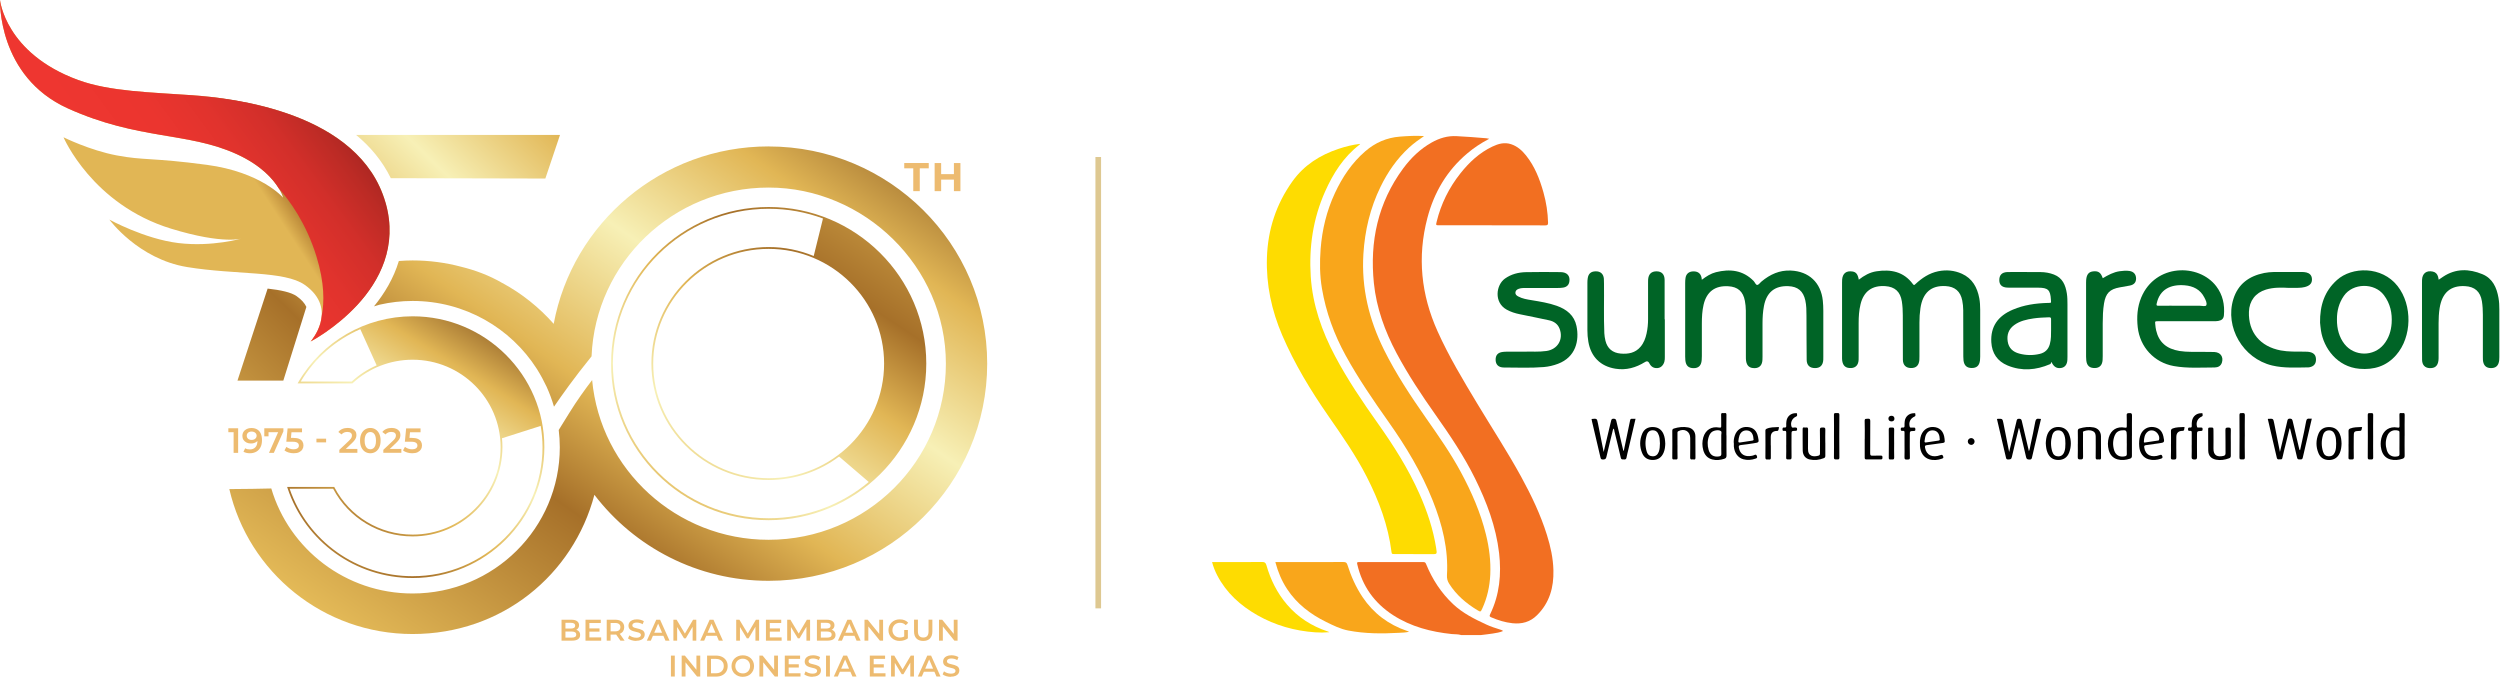 <svg width="607" height="165" viewBox="0 0 607 165" fill="none" xmlns="http://www.w3.org/2000/svg">
<g clip-path="url(#clip0_44_1343)">
<path d="M75.4 82.92C75.4 82.92 99.66 70.38 93.62 49.24C87.32 27.19 56.48 23.83 46.65 23.12C36.82 22.41 26.68 22.25 18.96 19.42C1.27 12.93 -5.06239e-05 0 -5.06239e-05 0C-5.06239e-05 0 -0.66 18.59 16.5 26.33C33.65 34.07 45.71 32 57.6 37.48C67.19 41.9 68.74 47.99 68.74 47.99C68.74 47.99 63.47 41.79 50.21 40.02C36.95 38.25 34.89 38.98 28.32 37.73C21.75 36.48 15.42 33.33 15.42 33.33C15.42 33.33 22.36 49.65 41.53 55.52C54.47 59.48 58.86 57.87 58.86 57.87C58.86 57.87 51.51 60.02 43.28 59.01C35.05 58 26.56 53.32 26.56 53.32C26.56 53.32 33.53 62.89 45.43 64.84C57.33 66.79 69.08 65.69 74.01 69.18C82.36 75.11 75.41 82.92 75.41 82.92H75.4Z" fill="url(#paint0_linear_44_1343)"/>
<path d="M221.73 40.87H219.55V39.58H225.5V40.87H223.32V46.41H221.74V40.87H221.73Z" fill="#EDBB70"/>
<path d="M233.19 39.59V46.41H231.61V43.61H228.51V46.41H226.93V39.59H228.51V42.28H231.61V39.59H233.19Z" fill="#EDBB70"/>
<path d="M186.63 50.26C165.53 50.26 148.37 67.31 148.37 88.28C148.37 109.25 165.54 126.3 186.63 126.3C207.72 126.3 224.9 109.25 224.9 88.28C224.9 67.31 207.73 50.26 186.63 50.26ZM214.66 88.27C214.66 103.62 202.09 116.11 186.63 116.11C171.17 116.11 158.6 103.62 158.6 88.27C158.6 72.92 171.17 60.43 186.63 60.43C202.09 60.43 214.66 72.92 214.66 88.27ZM148.81 88.27C148.81 67.55 165.78 50.69 186.63 50.69C191.27 50.69 195.71 51.53 199.82 53.05L197.57 62.16C194.2 60.76 190.5 59.98 186.63 59.98C170.93 59.98 158.16 72.67 158.16 88.26C158.16 103.85 170.93 116.54 186.63 116.54C193.04 116.54 198.97 114.42 203.73 110.85L210.93 117.02C204.35 122.51 195.87 125.83 186.63 125.83C165.77 125.83 148.81 108.97 148.81 88.25V88.27Z" fill="url(#paint1_linear_44_1343)"/>
<path d="M100.18 76.8C88.77 76.8 78.15 82.91 72.45 92.76L72.26 93.09H85.57L85.63 93.03C89.6 89.36 94.76 87.34 100.18 87.34C111.97 87.34 121.55 96.86 121.55 108.57C121.55 120.28 111.96 129.8 100.18 129.8C92.17 129.8 84.9 125.41 81.21 118.34L81.15 118.22H69.71L69.81 118.51C74.14 131.57 86.35 140.34 100.19 140.34C117.83 140.34 132.17 126.09 132.17 108.57C132.17 91.05 117.82 76.8 100.19 76.8H100.18ZM85.39 92.64H73.02C76.43 86.92 81.53 82.53 87.48 79.92L91.45 88.71C89.25 89.67 87.2 90.99 85.39 92.64ZM100.18 139.9C86.63 139.9 74.67 131.38 70.32 118.66H80.88C84.67 125.81 92.06 130.24 100.18 130.24C112.21 130.24 121.99 120.52 121.99 108.57C121.99 107.84 121.95 107.12 121.88 106.41C124.74 105.5 128.11 104.42 131.28 103.41C131.56 105.09 131.72 106.81 131.72 108.57C131.72 125.85 117.57 139.9 100.18 139.9Z" fill="url(#paint2_linear_44_1343)"/>
<path d="M86.46 32.76C89.92 35.61 92.83 39.07 94.89 43.26L132.41 43.35L135.97 32.76H86.45H86.46Z" fill="url(#paint3_linear_44_1343)"/>
<path d="M186.63 35.55C160.63 35.55 139 54.12 134.44 78.63C130.91 74.64 126.7 71.26 121.97 68.71C121.97 68.71 121.97 68.71 121.95 68.71C118.72 66.83 115.31 65.59 111.98 64.77C108.21 63.77 104.25 63.23 100.17 63.23C99.05 63.23 97.94 63.29 96.84 63.37C95.57 67.6 93.33 71.29 90.8 74.39C91.25 74.25 91.7 74.1 92.16 73.98C94.74 73.39 97.42 73.07 100.17 73.07C112.87 73.07 124.01 79.65 130.35 89.57C131.31 91.1 132.09 92.57 132.71 93.89C133.42 95.45 134.02 97.07 134.51 98.74C136.41 95.98 139.39 91.74 143.63 86.52C144.57 63.73 163.45 45.54 186.62 45.54C209.79 45.54 229.66 64.68 229.66 88.3C229.66 111.92 210.39 131.06 186.62 131.06C164.2 131.06 145.8 114.03 143.77 92.28C142.02 94.56 140.04 97.32 138.26 100.2C137.14 102.02 136.29 103.38 135.66 104.4C135.82 105.77 135.92 107.17 135.92 108.59C135.92 128.2 119.92 144.1 100.17 144.1C83.93 144.1 70.22 133.33 65.87 118.6C63.7 118.65 59.16 118.75 55.68 118.75C60.33 138.9 78.47 153.94 100.17 153.94C121.87 153.94 139.18 139.59 144.32 120.14C154.01 132.83 169.35 141.02 186.62 141.02C215.93 141.02 239.69 117.41 239.69 88.29C239.69 59.17 215.93 35.56 186.62 35.56L186.63 35.55Z" fill="url(#paint4_linear_44_1343)"/>
<path d="M72.06 71.93C70.68 70.95 68.1 70.42 64.98 70.07L57.66 92.41H68.79L74.39 74.52C73.97 73.61 73.2 72.74 72.05 71.93H72.06Z" fill="url(#paint5_linear_44_1343)"/>
<path d="M93.62 49.24C87.32 27.19 56.48 23.83 46.65 23.12C36.82 22.41 26.68 22.25 18.96 19.42C1.27 12.93 -5.06239e-05 0 -5.06239e-05 0C-5.06239e-05 0 -0.66 18.59 16.5 26.33C33.65 34.07 45.71 32 57.6 37.48C63.49 40.19 66.34 43.53 67.67 45.71C70.29 48.66 74.35 54.19 76.84 62.28C78.81 68.67 78.76 73.43 78.1 76.76C77.9 79.29 76.54 81.43 75.83 82.39C75.58 82.75 75.41 82.92 75.41 82.92C75.41 82.92 99.67 70.38 93.63 49.24H93.62Z" fill="url(#paint6_linear_44_1343)"/>
<path d="M136.34 155.55V150.47H138.73C139.33 150.47 139.8 150.59 140.12 150.83C140.44 151.07 140.6 151.39 140.6 151.79C140.6 152.06 140.54 152.29 140.41 152.48C140.28 152.67 140.12 152.82 139.91 152.92C139.7 153.02 139.47 153.08 139.22 153.08L139.35 152.82C139.64 152.82 139.89 152.87 140.12 152.98C140.35 153.09 140.53 153.24 140.66 153.43C140.79 153.63 140.86 153.88 140.86 154.17C140.86 154.61 140.69 154.94 140.36 155.19C140.03 155.43 139.54 155.55 138.88 155.55H136.35H136.34ZM137.29 154.81H138.82C139.17 154.81 139.44 154.75 139.63 154.64C139.82 154.52 139.91 154.34 139.91 154.08C139.91 153.82 139.82 153.64 139.63 153.52C139.44 153.4 139.17 153.34 138.82 153.34H137.22V152.61H138.63C138.95 152.61 139.21 152.55 139.38 152.44C139.55 152.33 139.65 152.15 139.65 151.92C139.65 151.69 139.56 151.51 139.38 151.39C139.2 151.27 138.95 151.22 138.63 151.22H137.29V154.82V154.81Z" fill="#EDBB70"/>
<path d="M142.16 155.55V150.47H145.87V151.27H143.1V154.76H145.97V155.56H142.16V155.55ZM143.03 153.36V152.58H145.56V153.36H143.03Z" fill="#EDBB70"/>
<path d="M147.31 155.55V150.47H149.39C150.07 150.47 150.6 150.63 150.98 150.95C151.36 151.27 151.56 151.71 151.56 152.28C151.56 152.65 151.47 152.97 151.3 153.24C151.13 153.51 150.88 153.71 150.56 153.86C150.24 154.01 149.85 154.08 149.4 154.08H147.84L148.25 153.66V155.56H147.31V155.55ZM148.26 153.75L147.85 153.29H149.37C149.79 153.29 150.1 153.2 150.31 153.02C150.52 152.84 150.63 152.59 150.63 152.27C150.63 151.95 150.53 151.7 150.31 151.53C150.1 151.35 149.79 151.26 149.37 151.26H147.85L148.26 150.8V153.75ZM150.64 155.55L149.35 153.71H150.36L151.65 155.55H150.63H150.64Z" fill="#EDBB70"/>
<path d="M154.49 155.62C154.09 155.62 153.71 155.56 153.35 155.45C152.99 155.34 152.7 155.19 152.48 155.01L152.81 154.28C153.01 154.44 153.26 154.57 153.56 154.68C153.86 154.79 154.17 154.84 154.48 154.84C154.75 154.84 154.96 154.81 155.13 154.75C155.29 154.69 155.42 154.61 155.49 154.51C155.56 154.41 155.61 154.3 155.61 154.17C155.61 154.02 155.55 153.89 155.44 153.8C155.33 153.71 155.18 153.63 155.01 153.57C154.83 153.51 154.64 153.46 154.42 153.42C154.2 153.37 153.99 153.32 153.77 153.25C153.55 153.18 153.36 153.1 153.18 152.99C153 152.88 152.86 152.75 152.75 152.57C152.64 152.39 152.59 152.17 152.59 151.9C152.59 151.63 152.66 151.37 152.81 151.14C152.96 150.91 153.18 150.73 153.49 150.59C153.79 150.45 154.18 150.38 154.64 150.38C154.95 150.38 155.25 150.42 155.55 150.5C155.85 150.58 156.11 150.69 156.33 150.83L156.03 151.56C155.8 151.42 155.57 151.32 155.33 151.26C155.09 151.2 154.86 151.16 154.63 151.16C154.37 151.16 154.16 151.19 154 151.25C153.83 151.31 153.72 151.4 153.64 151.5C153.57 151.6 153.53 151.72 153.53 151.84C153.53 152 153.58 152.12 153.69 152.21C153.8 152.3 153.94 152.38 154.12 152.43C154.3 152.48 154.49 152.53 154.71 152.58C154.93 152.63 155.14 152.69 155.36 152.75C155.57 152.82 155.77 152.9 155.95 153C156.13 153.1 156.27 153.24 156.38 153.41C156.49 153.58 156.54 153.8 156.54 154.07C156.54 154.34 156.47 154.59 156.32 154.82C156.17 155.05 155.95 155.23 155.64 155.37C155.33 155.51 154.95 155.58 154.49 155.58V155.62Z" fill="#EDBB70"/>
<path d="M157.05 155.55L159.34 150.47H160.27L162.56 155.55H161.57L159.61 150.97H159.99L158.02 155.55H157.05ZM158.1 154.37L158.36 153.63H161.1L161.35 154.37H158.1Z" fill="#EDBB70"/>
<path d="M163.5 155.55V150.47H164.28L166.5 154.18H166.09L168.28 150.47H169.06V155.55H168.17V151.87H168.35L166.51 154.98H166.08L164.19 151.87H164.41V155.55H163.51H163.5Z" fill="#EDBB70"/>
<path d="M170.01 155.55L172.3 150.47H173.23L175.52 155.55H174.53L172.57 150.97H172.95L170.98 155.55H170.01ZM171.06 154.37L171.32 153.63H174.06L174.31 154.37H171.06Z" fill="#EDBB70"/>
<path d="M178.75 155.55V150.47H179.53L181.75 154.18H181.34L183.53 150.47H184.31V155.55H183.42V151.87H183.6L181.76 154.98H181.33L179.44 151.87H179.66V155.55H178.76H178.75Z" fill="#EDBB70"/>
<path d="M185.97 155.55V150.47H189.68V151.27H186.91V154.76H189.78V155.56H185.97V155.55ZM186.84 153.36V152.58H189.37V153.36H186.84Z" fill="#EDBB70"/>
<path d="M191.13 155.55V150.47H191.91L194.13 154.18H193.72L195.91 150.47H196.69V155.55H195.8V151.87H195.98L194.14 154.98H193.71L191.82 151.87H192.04V155.55H191.14H191.13Z" fill="#EDBB70"/>
<path d="M198.35 155.55V150.47H200.74C201.34 150.47 201.81 150.59 202.13 150.83C202.45 151.07 202.61 151.39 202.61 151.79C202.61 152.06 202.55 152.29 202.42 152.48C202.29 152.67 202.13 152.82 201.92 152.92C201.71 153.02 201.48 153.08 201.23 153.08L201.36 152.82C201.65 152.82 201.9 152.87 202.13 152.98C202.36 153.09 202.54 153.24 202.67 153.43C202.8 153.63 202.87 153.88 202.87 154.17C202.87 154.61 202.7 154.94 202.37 155.19C202.04 155.43 201.55 155.55 200.89 155.55H198.36H198.35ZM199.3 154.81H200.83C201.18 154.81 201.45 154.75 201.64 154.64C201.83 154.52 201.92 154.34 201.92 154.08C201.92 153.82 201.83 153.64 201.64 153.52C201.45 153.4 201.18 153.34 200.83 153.34H199.23V152.61H200.64C200.96 152.61 201.22 152.55 201.39 152.44C201.56 152.33 201.66 152.15 201.66 151.92C201.66 151.69 201.57 151.51 201.39 151.39C201.21 151.27 200.96 151.22 200.64 151.22H199.3V154.82V154.81Z" fill="#EDBB70"/>
<path d="M203.45 155.55L205.74 150.47H206.67L208.96 155.55H207.97L206.01 150.97H206.39L204.42 155.55H203.45ZM204.5 154.37L204.76 153.63H207.5L207.75 154.37H204.5Z" fill="#EDBB70"/>
<path d="M209.9 155.55V150.47H210.68L213.87 154.39H213.48V150.47H214.41V155.55H213.63L210.45 151.63H210.83V155.55H209.89H209.9Z" fill="#EDBB70"/>
<path d="M218.45 155.62C218.05 155.62 217.69 155.56 217.36 155.43C217.03 155.3 216.74 155.12 216.49 154.88C216.24 154.64 216.05 154.37 215.92 154.05C215.78 153.74 215.72 153.39 215.72 153C215.72 152.61 215.79 152.27 215.92 151.95C216.06 151.64 216.25 151.36 216.5 151.12C216.75 150.88 217.04 150.7 217.37 150.57C217.7 150.44 218.07 150.38 218.48 150.38C218.91 150.38 219.29 150.45 219.64 150.59C219.99 150.73 220.28 150.94 220.52 151.21L219.92 151.79C219.72 151.59 219.51 151.45 219.28 151.35C219.05 151.26 218.8 151.21 218.52 151.21C218.24 151.21 218 151.25 217.78 151.34C217.55 151.43 217.36 151.55 217.2 151.71C217.04 151.87 216.91 152.06 216.82 152.28C216.73 152.5 216.68 152.74 216.68 153C216.68 153.26 216.73 153.5 216.82 153.72C216.91 153.94 217.04 154.13 217.2 154.29C217.36 154.45 217.56 154.57 217.78 154.66C218 154.75 218.25 154.79 218.52 154.79C218.77 154.79 219.02 154.75 219.25 154.67C219.48 154.59 219.71 154.46 219.92 154.27L220.45 154.97C220.19 155.18 219.88 155.34 219.53 155.45C219.18 155.56 218.83 155.61 218.46 155.61L218.45 155.62ZM220.43 154.98L219.54 154.86V152.96H220.43V154.98Z" fill="#EDBB70"/>
<path d="M224.15 155.62C223.46 155.62 222.91 155.42 222.52 155.03C222.13 154.64 221.93 154.07 221.93 153.32V150.46H222.87V153.29C222.87 153.81 222.98 154.19 223.21 154.43C223.44 154.67 223.75 154.79 224.17 154.79C224.59 154.79 224.9 154.67 225.12 154.43C225.34 154.19 225.45 153.81 225.45 153.29V150.46H226.38V153.32C226.38 154.07 226.18 154.63 225.79 155.03C225.4 155.43 224.85 155.62 224.15 155.62Z" fill="#EDBB70"/>
<path d="M227.99 155.55V150.47H228.77L231.96 154.39H231.57V150.47H232.5V155.55H231.72L228.54 151.63H228.92V155.55H227.98H227.99Z" fill="#EDBB70"/>
<path d="M162.9 164.26V159.18H163.84V164.26H162.9Z" fill="#EDBB70"/>
<path d="M165.51 164.26V159.18H166.29L169.48 163.1H169.09V159.18H170.02V164.26H169.24L166.06 160.34H166.44V164.26H165.5H165.51Z" fill="#EDBB70"/>
<path d="M171.68 164.26V159.18H173.91C174.45 159.18 174.93 159.29 175.35 159.5C175.77 159.71 176.09 160.01 176.33 160.39C176.56 160.77 176.68 161.22 176.68 161.73C176.68 162.24 176.56 162.68 176.33 163.07C176.1 163.45 175.77 163.75 175.35 163.96C174.93 164.17 174.45 164.28 173.91 164.28H171.68V164.26ZM172.63 163.47H173.86C174.24 163.47 174.57 163.4 174.85 163.25C175.13 163.1 175.35 162.9 175.5 162.64C175.66 162.38 175.74 162.07 175.74 161.72C175.74 161.37 175.66 161.05 175.5 160.8C175.34 160.54 175.12 160.34 174.85 160.2C174.58 160.06 174.24 159.98 173.86 159.98H172.63V163.47Z" fill="#EDBB70"/>
<path d="M180.35 164.34C179.96 164.34 179.59 164.27 179.26 164.14C178.92 164.01 178.63 163.83 178.38 163.59C178.13 163.35 177.94 163.08 177.81 162.76C177.67 162.44 177.61 162.1 177.61 161.73C177.61 161.36 177.68 161 177.81 160.69C177.95 160.37 178.14 160.1 178.38 159.86C178.63 159.63 178.92 159.44 179.25 159.31C179.58 159.18 179.95 159.11 180.35 159.11C180.75 159.11 181.1 159.17 181.44 159.3C181.77 159.43 182.06 159.61 182.31 159.84C182.55 160.07 182.74 160.35 182.88 160.67C183.02 160.99 183.08 161.34 183.08 161.72C183.08 162.1 183.01 162.45 182.88 162.76C182.74 163.08 182.55 163.35 182.31 163.59C182.07 163.83 181.78 164.01 181.44 164.14C181.11 164.27 180.74 164.33 180.35 164.33V164.34ZM180.35 163.51C180.61 163.51 180.84 163.47 181.06 163.38C181.28 163.29 181.46 163.17 181.62 163.01C181.78 162.85 181.9 162.66 181.99 162.44C182.08 162.22 182.12 161.98 182.12 161.72C182.12 161.46 182.08 161.22 181.99 161C181.9 160.78 181.78 160.59 181.62 160.43C181.46 160.27 181.27 160.15 181.05 160.06C180.83 159.97 180.6 159.93 180.34 159.93C180.08 159.93 179.84 159.97 179.62 160.06C179.4 160.15 179.21 160.27 179.05 160.43C178.89 160.59 178.76 160.78 178.67 161C178.58 161.22 178.53 161.45 178.53 161.72C178.53 161.99 178.58 162.21 178.67 162.43C178.76 162.65 178.89 162.84 179.05 163C179.21 163.16 179.4 163.29 179.62 163.37C179.84 163.46 180.08 163.5 180.34 163.5L180.35 163.51Z" fill="#EDBB70"/>
<path d="M184.38 164.26V159.18H185.16L188.35 163.1H187.96V159.18H188.89V164.26H188.11L184.93 160.34H185.31V164.26H184.37H184.38Z" fill="#EDBB70"/>
<path d="M190.55 164.26V159.18H194.26V159.98H191.49V163.47H194.36V164.27H190.55V164.26ZM191.42 162.07V161.29H193.95V162.07H191.42Z" fill="#EDBB70"/>
<path d="M197.28 164.34C196.88 164.34 196.5 164.28 196.14 164.17C195.78 164.06 195.49 163.91 195.27 163.73L195.6 163C195.8 163.16 196.05 163.29 196.35 163.4C196.65 163.51 196.96 163.56 197.27 163.56C197.54 163.56 197.75 163.53 197.92 163.47C198.08 163.41 198.21 163.33 198.28 163.23C198.35 163.13 198.4 163.02 198.4 162.89C198.4 162.74 198.34 162.61 198.23 162.52C198.12 162.43 197.97 162.35 197.8 162.29C197.62 162.23 197.43 162.18 197.21 162.14C196.99 162.09 196.78 162.04 196.56 161.97C196.34 161.9 196.15 161.82 195.97 161.71C195.79 161.6 195.65 161.47 195.54 161.29C195.43 161.11 195.38 160.89 195.38 160.62C195.38 160.35 195.45 160.09 195.6 159.86C195.75 159.63 195.97 159.45 196.28 159.31C196.58 159.17 196.97 159.1 197.43 159.1C197.74 159.1 198.04 159.14 198.34 159.22C198.64 159.3 198.9 159.41 199.12 159.55L198.82 160.28C198.59 160.14 198.36 160.04 198.12 159.98C197.88 159.92 197.65 159.88 197.42 159.88C197.16 159.88 196.95 159.91 196.79 159.97C196.62 160.03 196.51 160.12 196.43 160.22C196.36 160.32 196.32 160.44 196.32 160.56C196.32 160.72 196.37 160.84 196.48 160.93C196.59 161.02 196.73 161.1 196.91 161.15C197.09 161.2 197.28 161.25 197.5 161.3C197.72 161.35 197.93 161.41 198.15 161.47C198.36 161.54 198.56 161.62 198.74 161.72C198.92 161.82 199.06 161.96 199.17 162.13C199.28 162.3 199.33 162.52 199.33 162.79C199.33 163.06 199.26 163.31 199.11 163.54C198.96 163.77 198.74 163.95 198.43 164.09C198.12 164.23 197.74 164.3 197.28 164.3V164.34Z" fill="#EDBB70"/>
<path d="M200.56 164.26V159.18H201.5V164.26H200.56Z" fill="#EDBB70"/>
<path d="M202.45 164.26L204.74 159.18H205.67L207.96 164.26H206.97L205.01 159.68H205.39L203.42 164.26H202.45ZM203.5 163.09L203.76 162.35H206.5L206.75 163.09H203.5Z" fill="#EDBB70"/>
<path d="M211.19 164.26V159.18H214.9V159.98H212.13V163.47H215V164.27H211.19V164.26ZM212.06 162.07V161.29H214.59V162.07H212.06Z" fill="#EDBB70"/>
<path d="M216.35 164.26V159.18H217.13L219.35 162.89H218.94L221.13 159.18H221.91V164.26H221.02V160.58H221.2L219.36 163.69H218.93L217.04 160.58H217.26V164.26H216.36H216.35Z" fill="#EDBB70"/>
<path d="M222.85 164.26L225.14 159.18H226.07L228.36 164.26H227.37L225.41 159.68H225.79L223.82 164.26H222.85ZM223.91 163.09L224.17 162.35H226.91L227.16 163.09H223.91Z" fill="#EDBB70"/>
<path d="M230.88 164.34C230.48 164.34 230.1 164.28 229.74 164.17C229.38 164.06 229.09 163.91 228.87 163.73L229.2 163C229.4 163.16 229.65 163.29 229.95 163.4C230.25 163.51 230.56 163.56 230.87 163.56C231.14 163.56 231.35 163.53 231.52 163.47C231.68 163.41 231.81 163.33 231.88 163.23C231.95 163.13 232 163.02 232 162.89C232 162.74 231.94 162.61 231.83 162.52C231.72 162.43 231.57 162.35 231.4 162.29C231.22 162.23 231.03 162.18 230.81 162.14C230.59 162.09 230.38 162.04 230.16 161.97C229.94 161.9 229.75 161.82 229.57 161.71C229.39 161.6 229.25 161.47 229.14 161.29C229.03 161.11 228.98 160.89 228.98 160.62C228.98 160.35 229.05 160.09 229.2 159.86C229.35 159.63 229.57 159.45 229.88 159.31C230.18 159.17 230.57 159.1 231.03 159.1C231.34 159.1 231.64 159.14 231.94 159.22C232.24 159.3 232.5 159.41 232.72 159.55L232.42 160.28C232.19 160.14 231.96 160.04 231.72 159.98C231.48 159.92 231.25 159.88 231.02 159.88C230.76 159.88 230.55 159.91 230.39 159.97C230.22 160.03 230.11 160.12 230.03 160.22C229.96 160.32 229.92 160.44 229.92 160.56C229.92 160.72 229.97 160.84 230.08 160.93C230.19 161.02 230.33 161.1 230.51 161.15C230.69 161.2 230.88 161.25 231.1 161.3C231.32 161.35 231.53 161.41 231.75 161.47C231.96 161.54 232.16 161.62 232.34 161.72C232.52 161.82 232.66 161.96 232.77 162.13C232.88 162.3 232.93 162.52 232.93 162.79C232.93 163.06 232.86 163.31 232.71 163.54C232.56 163.77 232.34 163.95 232.03 164.09C231.72 164.23 231.34 164.3 230.88 164.3V164.34Z" fill="#EDBB70"/>
<path d="M56.72 109.96V104.42L57.19 104.93H55.44V103.99H57.82V109.95H56.72V109.96Z" fill="#EDBB70"/>
<path d="M60.67 110.05C60.38 110.05 60.1 110.02 59.83 109.96C59.56 109.9 59.32 109.8 59.11 109.68L59.53 108.84C59.69 108.94 59.87 109.01 60.06 109.06C60.25 109.1 60.45 109.12 60.67 109.12C61.23 109.12 61.67 108.95 62 108.6C62.33 108.26 62.5 107.75 62.5 107.07C62.5 106.96 62.5 106.83 62.49 106.69C62.49 106.55 62.46 106.41 62.43 106.26L62.77 106.63C62.67 106.86 62.53 107.06 62.35 107.21C62.17 107.36 61.95 107.48 61.71 107.56C61.47 107.64 61.2 107.68 60.9 107.68C60.51 107.68 60.17 107.6 59.86 107.45C59.55 107.3 59.3 107.08 59.12 106.81C58.94 106.54 58.85 106.21 58.85 105.84C58.85 105.47 58.95 105.11 59.14 104.82C59.33 104.53 59.6 104.31 59.93 104.15C60.26 103.99 60.63 103.92 61.04 103.92C61.58 103.92 62.04 104.03 62.43 104.26C62.82 104.49 63.11 104.82 63.31 105.26C63.51 105.7 63.61 106.24 63.61 106.87C63.61 107.56 63.49 108.14 63.24 108.61C62.99 109.08 62.65 109.44 62.21 109.68C61.77 109.92 61.26 110.05 60.68 110.05H60.67ZM61.1 106.81C61.34 106.81 61.55 106.77 61.73 106.68C61.91 106.59 62.05 106.47 62.16 106.31C62.26 106.15 62.31 105.98 62.31 105.79C62.31 105.6 62.26 105.43 62.16 105.28C62.06 105.13 61.92 105.01 61.74 104.92C61.56 104.83 61.33 104.78 61.07 104.78C60.84 104.78 60.64 104.82 60.47 104.9C60.29 104.98 60.16 105.1 60.06 105.25C59.96 105.4 59.91 105.58 59.91 105.79C59.91 106.1 60.02 106.34 60.23 106.53C60.44 106.71 60.73 106.81 61.09 106.81H61.1Z" fill="#EDBB70"/>
<path d="M65.31 109.96L67.76 104.43L68.05 104.93H64.67L65.2 104.39V105.94H64.17V103.99H68.81V104.73L66.49 109.95H65.31V109.96Z" fill="#EDBB70"/>
<path d="M71.3 110.05C70.89 110.05 70.48 109.99 70.08 109.87C69.68 109.75 69.34 109.58 69.07 109.36L69.54 108.5C69.76 108.68 70.02 108.82 70.33 108.93C70.64 109.04 70.96 109.09 71.29 109.09C71.69 109.09 72 109.01 72.23 108.85C72.46 108.69 72.57 108.47 72.57 108.18C72.57 107.99 72.52 107.83 72.42 107.69C72.32 107.55 72.16 107.44 71.93 107.36C71.7 107.28 71.37 107.25 70.95 107.25H69.52L69.83 104.01H73.33V104.95H70.23L70.82 104.42L70.59 106.85L70.01 106.32H71.2C71.8 106.32 72.28 106.4 72.64 106.55C73 106.71 73.27 106.92 73.43 107.2C73.6 107.48 73.68 107.79 73.68 108.14C73.68 108.49 73.6 108.8 73.42 109.09C73.25 109.38 72.99 109.61 72.64 109.79C72.29 109.97 71.85 110.05 71.3 110.05Z" fill="#EDBB70"/>
<path d="M76.83 107.41V106.51H79.18V107.41H76.83Z" fill="#EDBB70"/>
<path d="M82.39 109.96V109.22L84.77 106.97C84.96 106.78 85.11 106.62 85.2 106.48C85.3 106.34 85.36 106.21 85.4 106.08C85.44 105.95 85.45 105.84 85.45 105.73C85.45 105.46 85.35 105.25 85.16 105.1C84.97 104.95 84.69 104.87 84.32 104.87C84.04 104.87 83.78 104.92 83.54 105.02C83.3 105.12 83.1 105.28 82.93 105.48L82.15 104.89C82.38 104.58 82.7 104.33 83.09 104.16C83.48 103.99 83.93 103.9 84.42 103.9C84.85 103.9 85.23 103.97 85.54 104.11C85.85 104.25 86.11 104.45 86.28 104.7C86.46 104.96 86.54 105.26 86.54 105.6C86.54 105.8 86.51 105.99 86.46 106.18C86.41 106.37 86.31 106.57 86.17 106.78C86.03 106.99 85.82 107.23 85.55 107.49L83.51 109.42L83.28 109H86.77V109.94H82.37L82.39 109.96Z" fill="#EDBB70"/>
<path d="M89.92 110.05C89.44 110.05 89.02 109.93 88.64 109.69C88.27 109.45 87.97 109.1 87.75 108.65C87.53 108.19 87.42 107.64 87.42 106.98C87.42 106.32 87.53 105.77 87.75 105.31C87.97 104.85 88.27 104.5 88.64 104.27C89.02 104.03 89.44 103.91 89.92 103.91C90.4 103.91 90.81 104.03 91.19 104.27C91.57 104.51 91.86 104.86 92.08 105.31C92.3 105.77 92.41 106.32 92.41 106.98C92.41 107.64 92.3 108.19 92.08 108.65C91.86 109.11 91.56 109.46 91.19 109.69C90.81 109.93 90.39 110.05 89.92 110.05ZM89.92 109.09C90.19 109.09 90.43 109.01 90.64 108.86C90.85 108.71 91 108.48 91.12 108.17C91.24 107.86 91.29 107.46 91.29 106.99C91.29 106.52 91.23 106.12 91.12 105.81C91 105.5 90.84 105.27 90.64 105.12C90.44 104.97 90.2 104.89 89.92 104.89C89.64 104.89 89.41 104.97 89.2 105.12C88.99 105.27 88.83 105.5 88.71 105.81C88.59 106.12 88.53 106.52 88.53 106.99C88.53 107.46 88.59 107.86 88.71 108.17C88.83 108.48 88.99 108.71 89.2 108.86C89.41 109.01 89.65 109.09 89.92 109.09Z" fill="#EDBB70"/>
<path d="M93.07 109.96V109.22L95.45 106.97C95.64 106.78 95.79 106.62 95.88 106.48C95.98 106.34 96.04 106.21 96.08 106.08C96.12 105.95 96.13 105.84 96.13 105.73C96.13 105.46 96.03 105.25 95.84 105.1C95.65 104.95 95.37 104.87 95 104.87C94.72 104.87 94.46 104.92 94.22 105.02C93.98 105.12 93.78 105.28 93.61 105.48L92.83 104.89C93.06 104.58 93.38 104.33 93.77 104.16C94.16 103.99 94.61 103.9 95.1 103.9C95.53 103.9 95.91 103.97 96.22 104.11C96.53 104.25 96.79 104.45 96.96 104.7C97.14 104.96 97.22 105.26 97.22 105.6C97.22 105.8 97.19 105.99 97.14 106.18C97.09 106.37 96.99 106.57 96.85 106.78C96.71 106.99 96.5 107.23 96.23 107.49L94.19 109.42L93.96 109H97.45V109.94H93.05L93.07 109.96Z" fill="#EDBB70"/>
<path d="M100.08 110.05C99.67 110.05 99.26 109.99 98.86 109.87C98.46 109.75 98.12 109.58 97.85 109.36L98.32 108.5C98.54 108.68 98.8 108.82 99.11 108.93C99.42 109.04 99.74 109.09 100.07 109.09C100.47 109.09 100.78 109.01 101.01 108.85C101.24 108.69 101.35 108.47 101.35 108.18C101.35 107.99 101.3 107.83 101.2 107.69C101.1 107.55 100.94 107.44 100.71 107.36C100.48 107.28 100.15 107.25 99.73 107.25H98.3L98.61 104.01H102.11V104.95H99.01L99.6 104.42L99.37 106.85L98.79 106.32H99.98C100.58 106.32 101.06 106.4 101.42 106.55C101.78 106.71 102.05 106.92 102.21 107.2C102.38 107.48 102.46 107.79 102.46 108.14C102.46 108.49 102.38 108.8 102.2 109.09C102.03 109.38 101.77 109.61 101.42 109.79C101.07 109.97 100.63 110.05 100.08 110.05Z" fill="#EDBB70"/>
<path d="M265.97 147.71H267.34V38.12H265.97V147.71Z" fill="#DEC891"/>
<path d="M354.74 154.18C354.02 153.96 353.26 154.02 352.52 153.95C347.45 153.42 342.6 152.17 338.26 149.37C333.69 146.42 330.76 142.31 329.54 136.99C329.45 136.59 329.48 136.47 329.92 136.47C335.15 136.48 340.38 136.49 345.61 136.47C346.06 136.47 346.15 136.7 346.28 137.01C347.79 140.69 349.91 143.95 352.82 146.69C355.17 148.9 358.01 150.31 360.89 151.64C361.94 152.13 363.04 152.49 364.15 152.83C364.4 152.91 364.66 152.97 364.95 153.21C364.11 153.58 363.27 153.68 362.45 153.82C361.47 153.98 360.49 154.07 359.51 154.2H354.75L354.74 154.18Z" fill="#F26F22"/>
<path d="M361.54 33.72C359.56 34.76 357.83 35.91 356.25 37.25C351.31 41.42 348.19 46.72 346.57 52.92C344.08 62.39 345.04 71.56 349.05 80.46C351.78 86.54 355.21 92.23 358.63 97.92C362.2 103.86 366 109.66 369.33 115.74C371.81 120.27 374.04 124.92 375.59 129.87C376.47 132.67 377.1 135.53 377.17 138.47C377.27 142.61 376.24 146.34 373.2 149.36C371.51 151.04 369.51 151.56 367.23 151.32C365.44 151.13 363.73 150.6 362.08 149.89C361.68 149.72 361.58 149.59 361.8 149.15C364.1 144.43 364.57 139.42 363.98 134.28C363.23 127.86 360.98 121.92 358.14 116.17C355.45 110.72 352.06 105.7 348.57 100.75C345.16 95.92 341.88 90.99 339.09 85.76C336.25 80.42 334.2 74.78 333.58 68.76C332.54 58.65 334.55 49.22 340.69 40.9C342.57 38.36 344.81 36.18 347.59 34.61C349.49 33.54 351.48 32.93 353.7 33.06C356.1 33.21 358.49 33.33 360.88 33.57C361.06 33.59 361.24 33.63 361.56 33.69L361.54 33.72Z" fill="#F26F22"/>
<path d="M345.75 33.05C344.47 33.91 343.25 34.8 342.12 35.83C339.17 38.54 336.94 41.77 335.2 45.34C332.68 50.5 331.38 55.98 331.03 61.7C330.53 69.9 332.39 77.58 336.02 84.9C338.93 90.77 342.53 96.2 346.27 101.55C349.24 105.8 352.22 110.04 354.69 114.62C357.29 119.45 359.48 124.44 360.79 129.78C361.58 132.97 361.99 136.21 361.84 139.51C361.7 142.38 361.1 145.14 359.89 147.76C359.5 148.61 359.48 148.61 358.71 148.15C355.98 146.5 353.6 144.47 351.87 141.75C351.46 141.11 351.28 140.47 351.32 139.69C351.7 133.35 350.18 127.35 347.86 121.52C345.15 114.7 341.4 108.46 337.17 102.48C333.46 97.23 329.82 91.94 326.72 86.3C323.92 81.2 321.95 75.81 320.97 70.07C320.43 66.88 320.4 63.68 320.65 60.46C321.01 55.74 322.11 51.2 324.11 46.9C325.91 43.03 328.24 39.53 331.51 36.71C333.93 34.63 336.69 33.42 339.9 33.17C341.85 33.02 343.79 32.91 345.76 33.04L345.75 33.05Z" fill="#F9A61B"/>
<path d="M330.23 34.94C330.17 35.03 330.15 35.09 330.11 35.12C326.22 38.1 323.69 42.11 321.74 46.49C318.81 53.06 317.79 59.99 318.25 67.14C318.7 74.03 320.94 80.4 324.15 86.46C327.19 92.19 330.81 97.54 334.55 102.81C338.4 108.24 341.96 113.85 344.66 119.95C346.54 124.18 347.99 128.54 348.71 133.13C348.93 134.56 348.95 134.56 347.54 134.55C344.51 134.55 341.47 134.53 338.44 134.52C338.15 134.52 337.92 134.55 337.87 134.12C337.07 127.58 334.79 121.53 331.81 115.7C329.16 110.52 325.84 105.78 322.54 101.02C318.23 94.81 314.32 88.37 311.33 81.41C308.75 75.4 307.4 69.14 307.61 62.55C307.83 55.75 309.84 49.59 313.79 44.05C316.62 40.08 320.51 37.63 325.06 36.12C326.74 35.56 328.44 35.14 330.24 34.93L330.23 34.94Z" fill="#FEDC01"/>
<path d="M362.21 54.7H349.51C348.61 54.7 348.61 54.7 348.82 53.84C349.87 49.51 351.81 45.6 354.57 42.12C356.71 39.41 359.2 37.09 362.35 35.59C363.79 34.9 365.28 34.48 366.89 35.01C368.4 35.51 369.53 36.51 370.5 37.72C372.64 40.39 373.85 43.5 374.76 46.75C375.43 49.15 375.81 51.59 375.87 54.08C375.88 54.59 375.72 54.72 375.22 54.72C370.89 54.7 366.55 54.71 362.22 54.71L362.21 54.7Z" fill="#F26F21"/>
<path d="M413.19 67.94C414.29 67.1 415.38 66.41 416.63 66.09C420.03 65.24 423.17 65.58 425.77 68.21C426.09 68.53 426.29 69.2 426.66 69.18C427.03 69.16 427.36 68.62 427.72 68.33C429.77 66.63 432.06 65.57 434.8 65.69C439.21 65.88 442.12 68.61 442.58 73C442.66 73.81 442.7 74.62 442.7 75.44C442.7 79.16 442.7 82.89 442.7 86.61C442.7 86.87 442.7 87.14 442.69 87.4C442.6 88.71 441.92 89.37 440.69 89.37C439.42 89.37 438.68 88.71 438.66 87.38C438.61 83.8 438.64 80.22 438.61 76.64C438.61 75.4 438.6 74.16 438.33 72.94C437.84 70.69 436.51 69.56 434.2 69.48C430.91 69.35 428.91 70.98 428.29 74.29C428.02 75.69 427.94 77.11 427.94 78.54C427.94 81.21 427.94 83.87 427.94 86.54C427.94 86.82 427.94 87.11 427.92 87.39C427.86 88.63 427.23 89.33 426.14 89.38C424.84 89.44 424.15 88.89 423.95 87.62C423.9 87.28 423.9 86.93 423.9 86.59C423.9 82.87 423.9 79.14 423.89 75.42C423.89 74.62 423.8 73.84 423.66 73.06C423.24 70.78 421.94 69.63 419.62 69.5C416.39 69.31 414.36 70.84 413.63 73.99C413.28 75.51 413.21 77.05 413.21 78.6C413.21 81.22 413.21 83.85 413.21 86.47C413.21 86.79 413.2 87.12 413.17 87.44C413.07 88.74 412.43 89.39 411.23 89.39C409.97 89.39 409.33 88.79 409.2 87.46C409.17 87.16 409.16 86.85 409.16 86.55C409.16 80.61 409.16 74.67 409.16 68.73C409.16 68.3 409.18 67.87 409.25 67.45C409.42 66.44 410.11 65.9 411.19 65.89C412.25 65.89 412.91 66.39 413.13 67.38C413.16 67.54 413.17 67.7 413.21 67.97L413.19 67.94Z" fill="#006426"/>
<path d="M451.3 67.92C452.63 66.88 454.01 66.11 455.61 65.87C459.1 65.34 462.23 65.94 464.46 68.99C464.71 69.34 464.84 69.19 465.05 68.99C466.65 67.5 468.43 66.3 470.61 65.86C472.58 65.46 474.51 65.64 476.34 66.46C478.89 67.61 480.08 69.78 480.57 72.41C480.74 73.33 480.79 74.27 480.79 75.2C480.79 79 480.79 82.81 480.79 86.61C480.79 86.91 480.78 87.22 480.74 87.52C480.57 88.79 479.95 89.35 478.74 89.35C477.54 89.35 476.9 88.75 476.74 87.51C476.7 87.19 476.69 86.86 476.69 86.54C476.69 82.8 476.68 79.05 476.67 75.31C476.67 74.51 476.58 73.73 476.43 72.95C476 70.74 474.65 69.58 472.38 69.46C468.87 69.27 466.83 71.07 466.28 74.84C466.11 75.99 466.04 77.14 466.04 78.31C466.04 81.06 466.04 83.8 466.04 86.55C466.04 86.83 466.04 87.12 466.02 87.4C465.91 88.74 465.23 89.39 463.95 89.36C462.75 89.34 462.03 88.63 462.02 87.32C461.99 83.72 462 80.12 462 76.52C462 75.4 461.94 74.29 461.77 73.18C461.4 70.83 460.09 69.63 457.74 69.47C454.54 69.26 452.5 70.75 451.74 73.87C451.37 75.38 451.28 76.92 451.28 78.47C451.28 81.16 451.28 83.84 451.28 86.53C451.28 86.81 451.28 87.1 451.27 87.38C451.21 88.61 450.56 89.31 449.47 89.36C448.17 89.42 447.48 88.86 447.29 87.59C447.24 87.27 447.25 86.94 447.25 86.62C447.25 80.62 447.25 74.62 447.25 68.62C447.25 68.38 447.25 68.13 447.27 67.89C447.39 66.37 448.29 65.68 449.79 65.92C450.67 66.06 451.09 66.61 451.32 67.94L451.3 67.92Z" fill="#006426"/>
<path d="M309.67 136.47H310.37C315.64 136.47 320.91 136.47 326.18 136.46C326.73 136.46 326.98 136.58 327.16 137.15C328.03 139.91 329.2 142.54 330.82 144.96C333.48 148.93 337.11 151.65 341.63 153.19C341.75 153.23 341.86 153.27 341.97 153.31C342 153.32 342.03 153.36 342.09 153.4C341.26 153.6 340.44 153.6 339.63 153.65C335.52 153.88 331.41 153.87 327.35 153.09C325.44 152.72 323.7 151.85 321.97 151C318.17 149.13 314.88 146.62 312.52 143.04C311.2 141.04 310.29 138.86 309.66 136.49L309.67 136.47Z" fill="#F9A61B"/>
<path d="M530.88 77.99C528.6 77.99 526.32 77.99 524.04 77.99C523.22 77.99 523.21 77.99 523.3 78.78C523.35 79.24 523.39 79.71 523.5 80.17C524.16 83.08 526.03 84.71 529.19 85.22C531.05 85.52 532.92 85.4 534.79 85.44C535.75 85.46 536.7 85.42 537.66 85.47C539.14 85.54 539.91 86.66 539.48 88.03C539.21 88.89 538.51 89.21 537.74 89.22C534.43 89.23 531.1 89.47 527.81 88.88C523.04 88.03 519.57 84.26 519.04 79.45C518.77 76.96 518.93 74.54 519.9 72.21C523.33 64.02 533.84 63.89 538.11 69.51C539.7 71.6 540.18 73.97 539.97 76.52C539.9 77.37 539.47 77.77 538.62 77.92C538.3 77.98 537.97 77.99 537.65 77.99C535.39 77.99 533.13 77.99 530.87 77.99H530.88ZM529.64 74.23C531.1 74.23 532.57 74.24 534.03 74.23C534.61 74.23 535.52 74.49 535.69 74.12C535.93 73.58 535.52 72.84 535.22 72.24C534.23 70.28 532.51 69.44 530.43 69.27C527.06 69 524.41 70.23 523.65 73.66C523.55 74.11 523.58 74.25 524.09 74.24C525.94 74.21 527.79 74.23 529.64 74.23Z" fill="#006426"/>
<path d="M498.08 87.88C497.94 88.06 498.03 88.3 497.75 88.42C494.35 89.88 490.9 90.17 487.44 88.74C484.96 87.71 483.64 85.76 483.49 83.07C483.29 79.35 485.03 76.75 488.7 75.19C491.42 74.03 494.28 73.63 497.21 73.55C498.11 73.53 498.01 73.63 497.96 72.76C497.83 70.4 497.25 69.85 494.89 69.85C492.63 69.85 490.37 69.85 488.11 69.85C487.85 69.85 487.58 69.85 487.32 69.83C486.09 69.76 485.44 69.16 485.43 68.06C485.41 66.81 486.03 66.14 487.3 66.06C487.83 66.03 488.36 66.04 488.89 66.04C491.07 66.04 493.25 66.03 495.42 66.06C496.54 66.07 497.65 66.25 498.7 66.66C500.79 67.47 501.51 69.22 501.83 71.24C501.97 72.13 501.98 73.02 501.98 73.92C501.98 78.15 501.98 82.38 501.98 86.61C501.98 86.87 501.98 87.14 501.96 87.4C501.9 88.48 501.39 89.16 500.52 89.33C499.51 89.53 498.77 89.15 498.26 88.2C498.21 88.1 498.15 87.99 498.08 87.87V87.88ZM498 80.12C498 79.12 497.98 78.35 498 77.58C498.02 77.16 497.91 77.02 497.47 77.04C496.23 77.09 494.99 77.13 493.76 77.31C492.09 77.56 490.43 77.91 489.03 78.94C487.69 79.93 487.22 81.29 487.47 82.91C487.72 84.53 488.74 85.44 490.27 85.85C491.93 86.3 493.61 86.32 495.28 85.92C496.52 85.62 497.34 84.84 497.69 83.59C498.04 82.38 497.99 81.14 498 80.12Z" fill="#006426"/>
<path d="M563.31 78.36C563.25 74.14 564.4 70.69 567.41 67.99C571.04 64.72 578.29 64.55 582.13 69.45C585.77 74.1 585.66 81.8 581.77 86.23C579.4 88.93 576.36 89.84 572.88 89.54C567.45 89.07 564.19 84.52 563.53 80.27C563.42 79.55 563.36 78.82 563.31 78.36ZM567.41 77.52C567.38 79.91 568 81.94 569.23 83.52C571.63 86.59 576.33 86.63 578.79 83.61C580 82.12 580.55 80.38 580.69 78.5C580.86 76.01 580.35 73.71 578.82 71.67C576.52 68.59 571.26 68.69 569.09 71.84C567.9 73.57 567.4 75.46 567.41 77.52Z" fill="#006426"/>
<path d="M370.28 85.38C371.81 85.33 373.64 85.48 375.47 85.22C378.2 84.83 379.65 82.41 378.67 79.82C378.23 78.65 377.28 78.02 376.12 77.77C373.76 77.25 371.38 76.79 369.02 76.3C367.9 76.07 366.82 75.74 365.82 75.18C362.65 73.42 363.25 69.18 365.39 67.65C366.93 66.55 368.67 66.12 370.5 66.08C373.31 66.02 376.12 66.04 378.93 66.07C380.51 66.09 381.29 67 381.03 68.44C380.89 69.21 380.39 69.69 379.54 69.83C379.12 69.9 378.69 69.92 378.26 69.92C375.72 69.92 373.17 69.92 370.63 69.92C370 69.92 369.36 69.9 368.76 70.12C368.34 70.27 367.99 70.51 367.94 71.01C367.9 71.5 368.22 71.75 368.59 71.96C369.62 72.53 370.77 72.7 371.92 72.89C373.96 73.23 376.02 73.55 377.98 74.25C380.37 75.1 382.23 76.56 382.77 79.16C383.51 82.7 382.58 86.71 378.28 88.33C377.17 88.75 376.02 89.02 374.84 89.12C371.61 89.39 368.37 89.23 365.13 89.23C363.87 89.23 363.19 88.56 363.14 87.46C363.09 86.26 363.65 85.6 364.85 85.45C365.6 85.35 366.35 85.4 367.11 85.39C368.07 85.39 369.02 85.39 370.28 85.39V85.38Z" fill="#006426"/>
<path d="M592.11 67.92C592.53 67.64 592.88 67.39 593.23 67.16C596.28 65.15 599.51 65.25 602.72 66.57C605.19 67.59 606.2 69.8 606.63 72.3C606.8 73.24 606.84 74.2 606.84 75.16C606.84 79 606.84 82.85 606.84 86.69C606.84 87.2 606.82 87.71 606.65 88.19C606.35 89.02 605.75 89.39 604.74 89.37C603.84 89.35 603.24 88.93 602.99 88.13C602.84 87.68 602.84 87.21 602.84 86.74C602.84 83.3 602.84 79.87 602.84 76.43C602.84 75.33 602.78 74.24 602.61 73.15C602.23 70.8 600.87 69.59 598.48 69.47C594.98 69.29 592.93 71.08 592.34 74.83C592.15 76.04 592.09 77.25 592.09 78.48C592.09 81.2 592.09 83.93 592.09 86.66C592.09 86.96 592.09 87.27 592.05 87.57C591.87 88.87 591.2 89.43 589.91 89.38C588.78 89.33 588.1 88.62 588.08 87.37C588.05 85.72 588.06 84.08 588.06 82.43C588.06 77.89 588.06 73.36 588.06 68.82C588.06 68.54 588.06 68.25 588.07 67.97C588.13 66.38 589.14 65.6 590.69 65.94C591.38 66.09 591.78 66.54 591.97 67.2C592.03 67.41 592.06 67.63 592.12 67.94L592.11 67.92Z" fill="#006426"/>
<path d="M404.22 77.52V86.67C404.22 87.06 404.22 87.44 404.11 87.82C403.86 88.7 403.26 89.28 402.5 89.36C401.56 89.46 400.88 89.07 400.44 88.17C400.213 87.703 399.873 87.61 399.42 87.89C397.21 89.27 394.83 89.95 392.21 89.52C388.57 88.93 386.27 86.61 385.65 82.96C385.49 82.04 385.42 81.11 385.42 80.17C385.42 76.33 385.42 72.48 385.42 68.64C385.42 68.28 385.44 67.91 385.5 67.55C385.67 66.44 386.28 65.91 387.39 65.88C388.58 65.84 389.32 66.49 389.42 67.67C389.45 68.05 389.45 68.44 389.45 68.83C389.5 72.86 389.36 76.88 389.53 80.91C389.56 81.52 389.66 82.12 389.8 82.72C390.27 84.63 391.54 85.68 393.51 85.85C395.36 86 397.05 85.7 398.32 84.2C399.12 83.26 399.53 82.14 399.79 80.96C400.04 79.82 400.15 78.67 400.15 77.51C400.15 74.56 400.15 71.61 400.15 68.66C400.15 68.42 400.15 68.17 400.16 67.93C400.24 66.57 400.94 65.87 402.22 65.88C403.45 65.89 404.16 66.6 404.17 67.96C404.19 71.15 404.17 74.35 404.17 77.54L404.22 77.52Z" fill="#006426"/>
<path d="M294.29 136.47H295.32C299.03 136.47 302.73 136.49 306.44 136.45C307.06 136.45 307.3 136.61 307.48 137.21C308.49 140.75 310.09 143.99 312.5 146.8C315.16 149.91 318.48 152.02 322.35 153.31C322.48 153.35 322.61 153.4 322.74 153.5C321.6 153.6 320.46 153.61 319.33 153.53C314.35 153.18 309.65 151.85 305.3 149.38C301.17 147.03 297.75 143.95 295.53 139.67C295.02 138.68 294.6 137.64 294.29 136.47Z" fill="#FEDC01"/>
<path d="M555.75 69.9C553.88 69.79 552.01 69.76 550.18 70.31C547.63 71.08 546.13 73.04 546.04 75.7C545.87 80.66 548.76 84.14 553.78 85.09C555.66 85.44 557.55 85.36 559.44 85.38C560.01 85.38 560.58 85.38 561.13 85.56C561.95 85.84 562.33 86.4 562.32 87.33C562.32 88.23 561.89 88.83 561.08 89.08C560.89 89.14 560.68 89.2 560.48 89.2C557.53 89.23 554.57 89.43 551.67 88.74C544.59 87.05 540.15 79.44 542.26 72.62C543.4 68.94 546.09 67.02 549.75 66.28C551.3 65.97 552.87 66.04 554.43 66.04C555.9 66.04 557.36 66.04 558.83 66.04C559.22 66.04 559.6 66.06 559.98 66.15C560.76 66.34 561.23 66.82 561.32 67.54C561.44 68.43 561.12 69.06 560.32 69.44C559.39 69.88 558.39 69.88 557.39 69.9C556.84 69.9 556.29 69.9 555.74 69.9H555.75Z" fill="#006426"/>
<path d="M510.55 67.55C511.87 66.77 513.17 66.06 514.67 65.85C515.46 65.74 516.25 65.67 517.04 65.79C518.06 65.95 518.63 66.61 518.64 67.62C518.64 68.55 518.16 69.12 517.15 69.33C516.33 69.49 515.51 69.62 514.69 69.77C512.23 70.21 511.28 71.2 510.86 73.66C510.59 75.27 510.55 76.9 510.54 78.53C510.53 81.18 510.54 83.82 510.54 86.46C510.54 86.79 510.53 87.11 510.51 87.44C510.42 88.66 509.78 89.33 508.66 89.36C507.37 89.39 506.7 88.81 506.55 87.52C506.51 87.22 506.5 86.91 506.5 86.61C506.5 80.61 506.5 74.61 506.5 68.6C506.5 68.4 506.5 68.19 506.52 67.99C506.63 66.64 507.14 66.01 508.2 65.89C509.48 65.75 510.08 66.16 510.55 67.55Z" fill="#006426"/>
<path d="M490.18 103.91C489.59 106.32 489 108.65 488.47 111C488.34 111.57 488.03 111.53 487.61 111.56C487.13 111.6 487.1 111.32 487.02 110.99C486.3 107.91 485.58 104.83 484.86 101.74C484.93 101.72 484.99 101.7 485.05 101.69C486.22 101.65 486.21 101.66 486.44 102.81C486.89 105.1 487.35 107.38 487.82 109.75C488.43 107.21 489.02 104.74 489.61 102.27C489.69 101.92 489.73 101.66 490.23 101.67C490.74 101.67 490.82 101.9 490.91 102.29C491.46 104.68 492.03 107.06 492.62 109.56C492.88 108.99 492.91 108.48 493.02 107.98C493.42 106.14 493.83 104.29 494.16 102.43C494.28 101.78 494.55 101.57 495.15 101.69C495.27 101.71 495.39 101.71 495.55 101.72C495.01 104.02 494.48 106.29 493.95 108.56C493.76 109.37 493.57 110.18 493.39 110.99C493.31 111.34 493.24 111.62 492.75 111.58C492.33 111.55 492.06 111.54 491.94 111.03C491.42 108.71 490.86 106.41 490.3 104.1C490.3 104.07 490.26 104.04 490.18 103.92V103.91Z" fill="black"/>
<path d="M386.43 101.73C387.75 101.59 387.74 101.59 387.99 102.84C388.44 105.13 388.9 107.41 389.37 109.75C389.97 107.21 390.57 104.73 391.16 102.24C391.24 101.89 391.31 101.64 391.8 101.66C392.26 101.68 392.36 101.85 392.45 102.23C393 104.64 393.57 107.04 394.14 109.43C394.37 109.43 394.3 109.26 394.32 109.16C394.81 106.8 395.31 104.43 395.79 102.07C395.85 101.78 395.96 101.65 396.27 101.68C396.53 101.71 396.79 101.68 397.11 101.68C396.52 104.19 395.94 106.66 395.37 109.12C395.21 109.79 395.03 110.46 394.91 111.14C394.83 111.57 394.57 111.57 394.25 111.55C393.94 111.53 393.64 111.64 393.53 111.15C393.04 108.99 392.51 106.85 391.98 104.7C391.93 104.48 391.98 104.2 391.69 104.06C391.13 106.37 390.56 108.66 390.03 110.97C389.91 111.49 389.66 111.55 389.2 111.57C388.71 111.59 388.65 111.33 388.57 110.97C387.9 108.08 387.22 105.2 386.54 102.32C386.49 102.13 386.46 101.93 386.43 101.73Z" fill="black"/>
<path d="M561.3 101.68C560.55 104.89 559.82 108.01 559.11 111.13C559.02 111.55 558.78 111.57 558.46 111.54C558.16 111.52 557.85 111.65 557.74 111.14C557.22 108.85 556.65 106.56 556.09 104.28C556.07 104.19 556.09 104.07 555.91 104C555.64 105.09 555.38 106.18 555.11 107.26C554.79 108.56 554.44 109.85 554.17 111.16C554.06 111.69 553.71 111.49 553.43 111.53C553.14 111.56 552.9 111.55 552.81 111.16C552.09 108.02 551.36 104.88 550.62 101.73C550.69 101.71 550.75 101.68 550.8 101.68C551.96 101.64 551.95 101.64 552.18 102.8C552.63 105.09 553.1 107.38 553.57 109.73C554.09 107.57 554.59 105.48 555.09 103.38C555.18 103.01 555.27 102.63 555.35 102.25C555.43 101.92 555.46 101.64 555.97 101.64C556.46 101.64 556.57 101.85 556.66 102.24C557.19 104.51 557.73 106.78 558.26 109.05C558.28 109.14 558.31 109.23 558.46 109.32C558.63 108.53 558.81 107.74 558.98 106.94C559.3 105.41 559.66 103.89 559.92 102.35C560.02 101.73 560.28 101.57 560.83 101.66C560.97 101.68 561.11 101.66 561.3 101.66V101.68Z" fill="black"/>
<path d="M419.19 105.73C419.19 107.36 419.17 108.98 419.2 110.61C419.2 111.06 419.04 111.27 418.64 111.4C417.69 111.7 416.72 111.81 415.75 111.56C414.58 111.26 413.88 110.46 413.56 109.32C413.27 108.28 413.26 107.23 413.56 106.19C414.09 104.39 415.55 103.46 417.39 103.81C417.89 103.9 417.92 103.76 417.91 103.35C417.89 102.48 417.93 101.6 417.89 100.73C417.86 100.15 418.25 100.31 418.53 100.31C418.81 100.31 419.19 100.13 419.18 100.72C419.15 102.39 419.17 104.06 419.17 105.72L419.19 105.73ZM417.92 107.66C417.92 107.01 417.94 106.36 417.92 105.71C417.9 105.35 418.14 104.86 417.79 104.64C417.38 104.38 416.85 104.44 416.36 104.55C415.67 104.7 415.23 105.16 414.98 105.8C414.53 106.94 414.52 108.1 414.86 109.26C415.22 110.5 416.11 111.02 417.37 110.82C417.77 110.76 417.96 110.61 417.94 110.16C417.9 109.33 417.93 108.5 417.93 107.67L417.92 107.66Z" fill="black"/>
<path d="M517.63 105.78C517.63 107.41 517.62 109.03 517.63 110.66C517.63 111.04 517.53 111.24 517.15 111.37C516.16 111.7 515.16 111.81 514.15 111.54C512.98 111.23 512.3 110.4 512 109.27C511.73 108.25 511.73 107.22 512.02 106.2C512.55 104.38 514.02 103.47 515.91 103.83C516.32 103.91 516.39 103.82 516.38 103.44C516.36 102.59 516.42 101.73 516.36 100.88C516.32 100.27 516.64 100.33 517.05 100.3C517.54 100.27 517.65 100.43 517.65 100.9C517.62 102.53 517.64 104.15 517.64 105.78H517.63ZM516.38 107.66V105.65C516.38 104.51 516.21 104.36 515.06 104.5C514.26 104.6 513.72 105.05 513.43 105.79C512.97 106.97 512.95 108.17 513.33 109.37C513.71 110.55 514.7 111.07 515.93 110.79C516.26 110.72 516.4 110.58 516.39 110.22C516.36 109.37 516.39 108.51 516.39 107.66H516.38Z" fill="black"/>
<path d="M583.84 105.8C583.84 107.41 583.82 109.01 583.85 110.62C583.86 111.08 583.69 111.27 583.29 111.4C582.34 111.7 581.37 111.8 580.41 111.55C579.16 111.22 578.48 110.34 578.19 109.12C577.97 108.22 577.98 107.3 578.19 106.4C578.63 104.49 580.18 103.45 582.1 103.81C582.53 103.89 582.61 103.81 582.6 103.4C582.57 102.51 582.62 101.61 582.58 100.72C582.55 100.07 583.01 100.35 583.29 100.31C583.59 100.27 583.87 100.22 583.86 100.74C583.82 102.43 583.85 104.11 583.85 105.8H583.84ZM582.59 107.7C582.59 106.81 582.59 105.91 582.59 105.02C582.59 104.77 582.56 104.63 582.27 104.55C581.12 104.24 580.07 104.71 579.63 105.82C579.17 106.98 579.16 108.16 579.53 109.34C579.9 110.54 580.86 111.06 582.1 110.81C582.45 110.74 582.61 110.6 582.6 110.21C582.57 109.38 582.59 108.54 582.59 107.71V107.7Z" fill="black"/>
<path d="M443.19 107.5C443.19 108.56 443.18 109.62 443.19 110.67C443.19 110.98 443.1 111.14 442.8 111.25C441.69 111.68 440.56 111.82 439.39 111.56C438.36 111.33 437.72 110.54 437.7 109.38C437.66 107.65 437.7 105.92 437.68 104.19C437.68 103.54 438.15 103.86 438.42 103.81C438.72 103.76 439.01 103.74 439 104.24C438.97 105.81 439.02 107.37 438.98 108.94C438.93 110.86 440.34 110.98 441.52 110.64C441.9 110.53 441.89 110.28 441.89 109.98C441.89 108.11 441.92 106.24 441.87 104.37C441.86 103.75 442.17 103.82 442.58 103.8C443.04 103.78 443.22 103.88 443.19 104.39C443.15 105.43 443.18 106.46 443.18 107.5H443.19Z" fill="black"/>
<path d="M541.64 107.47C541.64 108.53 541.62 109.59 541.64 110.64C541.64 110.98 541.54 111.15 541.23 111.27C540.2 111.65 539.15 111.82 538.06 111.61C536.87 111.38 536.19 110.64 536.16 109.43C536.12 107.68 536.16 105.93 536.14 104.18C536.14 103.87 536.26 103.82 536.53 103.81C537.43 103.78 537.43 103.77 537.43 104.66C537.43 106.06 537.46 107.47 537.43 108.87C537.38 110.7 538.49 111 539.84 110.7C540.2 110.62 540.36 110.44 540.36 110.03C540.34 108.16 540.37 106.29 540.33 104.42C540.32 103.86 540.54 103.81 541 103.81C541.49 103.81 541.68 103.9 541.65 104.43C541.61 105.44 541.64 106.46 541.64 107.48V107.47Z" fill="black"/>
<path d="M504.5 107.86C504.5 106.78 504.52 105.71 504.49 104.63C504.49 104.27 504.62 104.12 504.93 104.03C506.04 103.69 507.16 103.57 508.3 103.77C509.38 103.96 510.09 104.75 510.11 105.9C510.14 107.65 510.11 109.39 510.13 111.14C510.13 111.78 509.68 111.5 509.41 111.54C509.11 111.58 508.82 111.61 508.83 111.11C508.86 109.51 508.84 107.9 508.84 106.29C508.84 105.67 508.83 105.02 508.18 104.7C507.45 104.34 506.68 104.44 505.93 104.71C505.65 104.81 505.76 105.05 505.76 105.23C505.76 107.14 505.73 109.05 505.77 110.96C505.78 111.54 505.53 111.55 505.09 111.55C504.64 111.55 504.46 111.47 504.48 110.96C504.52 109.93 504.49 108.89 504.49 107.85L504.5 107.86Z" fill="black"/>
<path d="M407.3 108.13C407.3 109.13 407.27 110.12 407.31 111.12C407.33 111.69 406.96 111.55 406.67 111.54C406.38 111.54 406.02 111.7 406.03 111.12C406.06 108.94 406.05 106.77 406.03 104.59C406.03 104.25 406.18 104.12 406.45 104.04C407.57 103.69 408.72 103.56 409.88 103.78C410.94 103.98 411.62 104.78 411.64 105.89C411.67 107.64 411.64 109.39 411.66 111.14C411.66 111.79 411.22 111.5 410.94 111.54C410.62 111.59 410.36 111.59 410.37 111.1C410.4 109.51 410.39 107.93 410.38 106.34C410.38 104.72 408.96 103.93 407.5 104.69C407.25 104.82 407.29 105.01 407.29 105.2C407.29 106.18 407.29 107.15 407.29 108.13H407.3Z" fill="black"/>
<path d="M568.53 107.72C568.5 108.49 568.42 109.26 568.1 109.98C567.61 111.09 566.74 111.67 565.53 111.69C564.32 111.7 563.4 111.17 562.93 110.04C562.27 108.47 562.29 106.87 562.93 105.31C563.39 104.21 564.3 103.68 565.49 103.69C566.7 103.69 567.59 104.23 568.09 105.36C568.43 106.12 568.51 106.92 568.53 107.73V107.72ZM567.22 107.71C567.2 107.02 567.2 106.33 566.96 105.67C566.67 104.87 566.22 104.5 565.52 104.49C564.79 104.49 564.26 104.86 564.02 105.67C563.62 107 563.62 108.36 564.04 109.69C564.28 110.45 564.76 110.79 565.46 110.8C566.16 110.81 566.65 110.47 566.94 109.74C567.2 109.08 567.21 108.39 567.22 107.7V107.71Z" fill="black"/>
<path d="M404.33 107.65C404.31 108.44 404.23 109.19 403.93 109.89C403.46 111.03 402.6 111.66 401.35 111.68C400.11 111.7 399.19 111.16 398.71 110C398.06 108.43 398.08 106.83 398.74 105.27C399.21 104.17 400.13 103.66 401.32 103.68C402.5 103.7 403.37 104.22 403.87 105.32C404.21 106.08 404.29 106.88 404.32 107.65H404.33ZM403.04 107.73C403.01 107.3 403 106.88 402.95 106.45C402.92 106.19 402.85 105.93 402.76 105.68C402.48 104.85 402.01 104.47 401.28 104.47C400.56 104.47 400.05 104.86 399.81 105.69C399.42 107 399.43 108.34 399.83 109.65C400.06 110.41 400.54 110.76 401.24 110.79C401.96 110.82 402.46 110.45 402.75 109.7C403 109.06 403 108.39 403.03 107.72L403.04 107.73Z" fill="black"/>
<path d="M496.71 107.68C496.75 106.9 496.83 106.14 497.13 105.41C497.62 104.27 498.52 103.67 499.74 103.67C500.98 103.67 501.96 104.29 502.39 105.45C502.94 106.93 502.94 108.44 502.38 109.91C501.93 111.07 501.04 111.67 499.8 111.68C498.56 111.69 497.67 111.13 497.17 109.98C496.84 109.24 496.76 108.46 496.72 107.68H496.71ZM501.48 107.73C501.48 107.04 501.46 106.35 501.23 105.69C500.94 104.87 500.47 104.49 499.74 104.49C499.02 104.49 498.51 104.87 498.27 105.71C497.89 107.02 497.89 108.36 498.3 109.67C498.54 110.43 499.01 110.78 499.7 110.81C500.41 110.83 500.93 110.47 501.21 109.72C501.46 109.08 501.47 108.41 501.48 107.74V107.73Z" fill="black"/>
<path d="M519.38 107.62C519.38 106.86 519.48 106.12 519.79 105.42C520.33 104.21 521.5 103.54 522.79 103.68C524.15 103.83 524.97 104.59 525.27 105.97C525.59 107.43 525.57 107.45 524.11 107.65C523.08 107.79 522.06 107.96 521.03 108.08C520.62 108.13 520.57 108.3 520.62 108.66C520.89 110.48 522.39 111.23 524.39 110.49C524.74 110.36 524.86 110.4 525 110.74C525.14 111.1 525.05 111.24 524.71 111.36C523.7 111.71 522.69 111.81 521.66 111.51C520.36 111.13 519.53 109.96 519.41 108.42C519.39 108.16 519.38 107.89 519.37 107.63L519.38 107.62ZM522.52 104.5C522.14 104.48 521.78 104.56 521.49 104.79C520.69 105.42 520.59 106.32 520.53 107.25C520.51 107.53 520.73 107.45 520.87 107.43C521.89 107.28 522.91 107.13 523.93 106.97C524.04 106.95 524.15 106.97 524.21 106.8C524.53 105.82 523.59 104.53 522.52 104.5Z" fill="black"/>
<path d="M420.96 107.62C420.91 106.96 421.01 106.32 421.23 105.7C421.71 104.35 422.86 103.58 424.23 103.67C425.69 103.77 426.53 104.55 426.85 106.09C427.12 107.43 427.12 107.43 425.79 107.63C424.74 107.79 423.7 107.96 422.65 108.06C422.16 108.11 422.13 108.33 422.2 108.72C422.48 110.29 423.61 111 425.33 110.67C425.53 110.63 425.73 110.59 425.91 110.5C426.23 110.34 426.42 110.31 426.58 110.73C426.75 111.16 426.53 111.26 426.23 111.36C425.26 111.69 424.28 111.78 423.29 111.51C421.98 111.16 421.11 109.97 420.98 108.39C420.96 108.13 420.98 107.86 420.98 107.6L420.96 107.62ZM425.75 106.6C425.72 106.34 425.71 106.18 425.68 106.02C425.5 105.1 424.98 104.57 424.18 104.51C423.33 104.44 422.68 104.86 422.35 105.72C422.19 106.14 422.14 106.59 422.08 107.03C422.03 107.39 422.15 107.49 422.51 107.43C423.45 107.27 424.4 107.13 425.34 107C425.65 106.96 425.85 106.87 425.76 106.6H425.75Z" fill="black"/>
<path d="M466.16 107.65C466.13 107.18 466.18 106.72 466.28 106.26C466.64 104.59 467.85 103.59 469.41 103.67C471.01 103.76 471.96 104.76 472.14 106.55C472.15 106.69 472.14 106.84 472.17 106.98C472.25 107.38 472.08 107.5 471.7 107.55C470.41 107.71 469.13 107.93 467.83 108.08C467.38 108.13 467.33 108.32 467.4 108.71C467.72 110.51 469.19 111.24 471.15 110.5C471.55 110.35 471.65 110.45 471.79 110.79C471.94 111.13 471.82 111.25 471.52 111.36C470.5 111.72 469.46 111.83 468.41 111.51C467.11 111.11 466.29 109.94 466.17 108.34C466.15 108.12 466.17 107.89 466.17 107.67L466.16 107.65ZM470.96 106.59C470.94 106.37 470.93 106.2 470.91 106.04C470.76 105.13 470.23 104.58 469.43 104.5C468.57 104.41 467.94 104.82 467.58 105.68C467.4 106.12 467.37 106.59 467.29 107.05C467.23 107.4 467.37 107.47 467.69 107.42C468.65 107.26 469.62 107.12 470.58 106.99C470.88 106.95 471.04 106.86 470.96 106.59Z" fill="black"/>
<path d="M433.7 108.08C433.7 107.08 433.69 106.09 433.7 105.09C433.7 104.74 433.65 104.55 433.25 104.61C432.99 104.65 432.78 104.64 432.79 104.25C432.79 103.92 432.87 103.75 433.23 103.8C433.61 103.86 433.73 103.7 433.7 103.33C433.68 102.97 433.7 102.6 433.75 102.24C433.91 101.09 434.83 100.31 435.98 100.32C436.13 100.32 436.35 100.26 436.32 100.52C436.29 100.73 436.47 100.99 436.12 101.13C435.12 101.54 434.62 102.64 435 103.63C435.14 103.99 435.53 103.76 435.8 103.79C436.09 103.82 436.36 103.76 436.34 104.21C436.33 104.54 436.22 104.61 435.92 104.61C434.98 104.63 434.98 104.64 434.98 105.56C434.98 107.39 434.96 109.22 434.99 111.05C435 111.62 434.68 111.54 434.34 111.54C434 111.54 433.65 111.64 433.68 111.06C433.73 110.07 433.69 109.07 433.69 108.07L433.7 108.08Z" fill="black"/>
<path d="M462.42 108.03C462.42 107.05 462.42 106.08 462.42 105.1C462.42 104.77 462.41 104.53 461.98 104.61C461.68 104.66 461.5 104.6 461.5 104.21C461.5 103.81 461.69 103.77 461.99 103.81C462.36 103.86 462.43 103.67 462.42 103.35C462.41 102.99 462.42 102.62 462.47 102.26C462.62 101.11 463.53 100.33 464.69 100.33C464.84 100.33 465.07 100.25 465.04 100.52C465.02 100.73 465.2 100.99 464.85 101.14C463.81 101.6 463.38 102.55 463.69 103.64C463.74 103.8 463.82 103.82 463.95 103.82C464.19 103.82 464.44 103.84 464.68 103.82C465.06 103.78 465.03 104.01 465.05 104.28C465.07 104.6 464.92 104.63 464.66 104.64C463.7 104.67 463.7 104.68 463.7 105.63C463.7 107.44 463.67 109.25 463.72 111.06C463.74 111.68 463.38 111.55 463.03 111.57C462.63 111.6 462.39 111.56 462.41 111.04C462.45 110.05 462.42 109.05 462.42 108.05V108.03Z" fill="black"/>
<path d="M532.15 108.1C532.15 107.08 532.14 106.07 532.15 105.05C532.15 104.71 532.07 104.56 531.72 104.61C531.41 104.66 531.25 104.59 531.25 104.21C531.25 103.83 531.44 103.77 531.74 103.81C532.12 103.86 532.17 103.66 532.16 103.35C532.14 102.95 532.15 102.54 532.23 102.14C532.44 101.06 533.33 100.33 534.43 100.33C534.58 100.33 534.81 100.25 534.78 100.51C534.76 100.72 534.94 100.98 534.59 101.13C533.56 101.58 533.13 102.57 533.44 103.63C533.5 103.84 533.63 103.81 533.76 103.81C533.98 103.81 534.21 103.83 534.43 103.81C534.75 103.78 534.8 103.95 534.79 104.22C534.79 104.47 534.77 104.62 534.44 104.63C533.43 104.68 533.43 104.7 533.43 105.69C533.43 107.42 533.41 109.14 533.44 110.87C533.44 111.36 533.39 111.59 532.8 111.57C532.28 111.55 532.1 111.45 532.13 110.9C532.18 109.97 532.14 109.03 532.14 108.1H532.15Z" fill="black"/>
<path d="M452.76 106.57C452.76 105.13 452.8 103.68 452.74 102.24C452.71 101.54 453.12 101.72 453.5 101.67C453.98 101.61 454.1 101.78 454.1 102.26C454.08 104.86 454.1 107.47 454.08 110.07C454.08 110.54 454.2 110.66 454.65 110.64C455.32 110.6 455.99 110.65 456.66 110.62C457.07 110.6 457.06 110.83 457.06 111.11C457.06 111.4 457.01 111.55 456.66 111.55C455.5 111.53 454.34 111.53 453.18 111.55C452.81 111.55 452.75 111.4 452.75 111.08C452.76 109.57 452.75 108.07 452.75 106.56L452.76 106.57Z" fill="black"/>
<path d="M576.2 105.89C576.2 107.62 576.18 109.34 576.21 111.07C576.22 111.65 575.88 111.55 575.55 111.55C575.21 111.55 574.89 111.65 574.89 111.07C574.92 107.64 574.92 104.21 574.89 100.78C574.89 100.18 575.23 100.32 575.55 100.31C575.87 100.31 576.22 100.19 576.21 100.78C576.17 102.48 576.2 104.19 576.2 105.89Z" fill="black"/>
<path d="M545.03 105.96C545.03 107.65 545 109.34 545.05 111.02C545.07 111.62 544.74 111.55 544.37 111.55C544 111.55 543.73 111.59 543.74 111.04C543.77 107.62 543.77 104.21 543.74 100.79C543.74 100.15 544.12 100.34 544.44 100.3C544.84 100.26 545.06 100.31 545.05 100.83C545.01 102.54 545.04 104.25 545.04 105.96H545.03Z" fill="black"/>
<path d="M445.29 105.88C445.29 104.17 445.32 102.47 445.28 100.76C445.27 100.16 445.63 100.31 445.95 100.3C446.28 100.3 446.61 100.19 446.6 100.78C446.57 104.21 446.57 107.64 446.6 111.07C446.6 111.66 446.26 111.54 445.93 111.54C445.59 111.54 445.27 111.62 445.28 111.05C445.32 109.33 445.29 107.6 445.29 105.87V105.88Z" fill="black"/>
<path d="M429.96 108.13C429.96 109.13 429.94 110.12 429.96 111.12C429.98 111.8 429.49 111.5 429.2 111.55C428.88 111.6 428.64 111.58 428.64 111.1C428.67 108.95 428.65 106.79 428.64 104.64C428.64 104.41 428.65 104.23 428.92 104.11C429.82 103.7 430.78 103.74 431.73 103.69C431.94 103.68 432 103.82 431.91 103.96C431.77 104.19 431.94 104.62 431.46 104.63C430.447 104.637 429.94 105.14 429.94 106.14V108.15L429.96 108.13Z" fill="black"/>
<path d="M527.12 107.85C527.12 106.79 527.14 105.74 527.11 104.68C527.1 104.3 527.24 104.14 527.57 104.02C528.41 103.7 529.28 103.73 530.15 103.68C530.3 103.68 530.5 103.7 530.4 103.89C530.27 104.14 530.44 104.61 529.93 104.61C528.917 104.61 528.41 105.117 528.41 106.13C528.41 107.76 528.38 109.38 528.42 111.01C528.43 111.57 528.17 111.58 527.76 111.57C527.39 111.56 527.06 111.64 527.09 111.04C527.15 109.99 527.11 108.93 527.11 107.87L527.12 107.85Z" fill="black"/>
<path d="M570.23 107.83C570.23 106.77 570.25 105.72 570.22 104.66C570.22 104.31 570.34 104.16 570.64 104.04C571.49 103.7 572.39 103.73 573.28 103.68C573.45 103.68 573.59 103.74 573.49 103.92C573.36 104.16 573.49 104.59 573.06 104.61C571.49 104.69 571.49 104.68 571.49 106.26C571.49 107.84 571.46 109.47 571.5 111.07C571.52 111.66 571.18 111.54 570.85 111.55C570.51 111.55 570.18 111.63 570.21 111.06C570.26 109.99 570.22 108.91 570.22 107.83H570.23Z" fill="black"/>
<path d="M459.9 107.67C459.9 108.81 459.87 109.95 459.91 111.09C459.93 111.62 459.62 111.58 459.29 111.55C458.99 111.53 458.58 111.73 458.59 111.11C458.62 108.83 458.62 106.55 458.59 104.28C458.59 103.68 458.95 103.83 459.27 103.81C459.63 103.79 459.93 103.76 459.91 104.31C459.87 105.43 459.9 106.55 459.9 107.67Z" fill="black"/>
<path d="M478.59 106.36C479.03 106.36 479.4 106.71 479.43 107.15C479.45 107.62 479.08 108.02 478.62 108.02C478.16 108.02 477.77 107.63 477.78 107.17C477.78 106.73 478.16 106.37 478.6 106.36H478.59Z" fill="black"/>
<path d="M459.25 102.32C458.79 102.3 458.5 102.06 458.51 101.61C458.52 101.2 458.81 100.95 459.24 100.95C459.7 100.95 459.97 101.2 459.97 101.66C459.97 102.1 459.68 102.3 459.26 102.32H459.25Z" fill="black"/>
</g>
<defs>
<linearGradient id="paint0_linear_44_1343" x1="74.89" y1="17.32" x2="1.25" y2="65.26" gradientUnits="userSpaceOnUse">
<stop stop-color="#ECC45E"/>
<stop offset="0.21" stop-color="#A67029"/>
<stop offset="0.29" stop-color="#E1B655"/>
<stop offset="0.58" stop-color="#E1B655"/>
<stop offset="1" stop-color="#E1B655"/>
</linearGradient>
<linearGradient id="paint1_linear_44_1343" x1="225.88" y1="29.14" x2="115.42" y2="195.56" gradientUnits="userSpaceOnUse">
<stop stop-color="#ECC45E"/>
<stop offset="0.23" stop-color="#A67029"/>
<stop offset="0.33" stop-color="#E1B655"/>
<stop offset="0.46" stop-color="#F7F0B6"/>
<stop offset="0.58" stop-color="#E1B655"/>
<stop offset="0.69" stop-color="#8E5E25"/>
<stop offset="1" stop-color="#E1B655"/>
</linearGradient>
<linearGradient id="paint2_linear_44_1343" x1="69.56" y1="158.01" x2="142.62" y2="40.01" gradientUnits="userSpaceOnUse">
<stop stop-color="#ECC45E"/>
<stop offset="0.23" stop-color="#A67029"/>
<stop offset="0.33" stop-color="#E1B655"/>
<stop offset="0.46" stop-color="#F7F0B6"/>
<stop offset="0.58" stop-color="#E1B655"/>
<stop offset="0.69" stop-color="#8E5E25"/>
<stop offset="1" stop-color="#E1B655"/>
</linearGradient>
<linearGradient id="paint3_linear_44_1343" x1="36.99" y1="112.86" x2="188.63" y2="-43.71" gradientUnits="userSpaceOnUse">
<stop stop-color="#ECC45E"/>
<stop offset="0.23" stop-color="#A67029"/>
<stop offset="0.33" stop-color="#E1B655"/>
<stop offset="0.46" stop-color="#F7F0B6"/>
<stop offset="0.58" stop-color="#E1B655"/>
<stop offset="0.69" stop-color="#8E5E25"/>
<stop offset="1" stop-color="#E1B655"/>
</linearGradient>
<linearGradient id="paint4_linear_44_1343" x1="103.21" y1="175.43" x2="259.19" y2="-47.82" gradientUnits="userSpaceOnUse">
<stop stop-color="#ECC45E"/>
<stop offset="0.23" stop-color="#A67029"/>
<stop offset="0.33" stop-color="#E1B655"/>
<stop offset="0.46" stop-color="#F7F0B6"/>
<stop offset="0.58" stop-color="#E1B655"/>
<stop offset="0.69" stop-color="#8E5E25"/>
<stop offset="1" stop-color="#E1B655"/>
</linearGradient>
<linearGradient id="paint5_linear_44_1343" x1="36.62" y1="112.49" x2="188.25" y2="-44.07" gradientUnits="userSpaceOnUse">
<stop stop-color="#ECC45E"/>
<stop offset="0.23" stop-color="#A67029"/>
<stop offset="0.33" stop-color="#E1B655"/>
<stop offset="0.46" stop-color="#F7F0B6"/>
<stop offset="0.58" stop-color="#E1B655"/>
<stop offset="0.69" stop-color="#8E5E25"/>
<stop offset="1" stop-color="#E1B655"/>
</linearGradient>
<linearGradient id="paint6_linear_44_1343" x1="30.72" y1="46.85" x2="83.78" y2="7.71" gradientUnits="userSpaceOnUse">
<stop stop-color="#EE3630"/>
<stop offset="0.25" stop-color="#EB352F"/>
<stop offset="0.42" stop-color="#E1332D"/>
<stop offset="0.58" stop-color="#D22F2A"/>
<stop offset="0.71" stop-color="#BC2B25"/>
<stop offset="0.84" stop-color="#A02420"/>
<stop offset="0.97" stop-color="#7D1D19"/>
<stop offset="1" stop-color="#731B17"/>
</linearGradient>
<clipPath id="clip0_44_1343">
<rect width="606.86" height="164.34" fill="white"/>
</clipPath>
</defs>
</svg>
